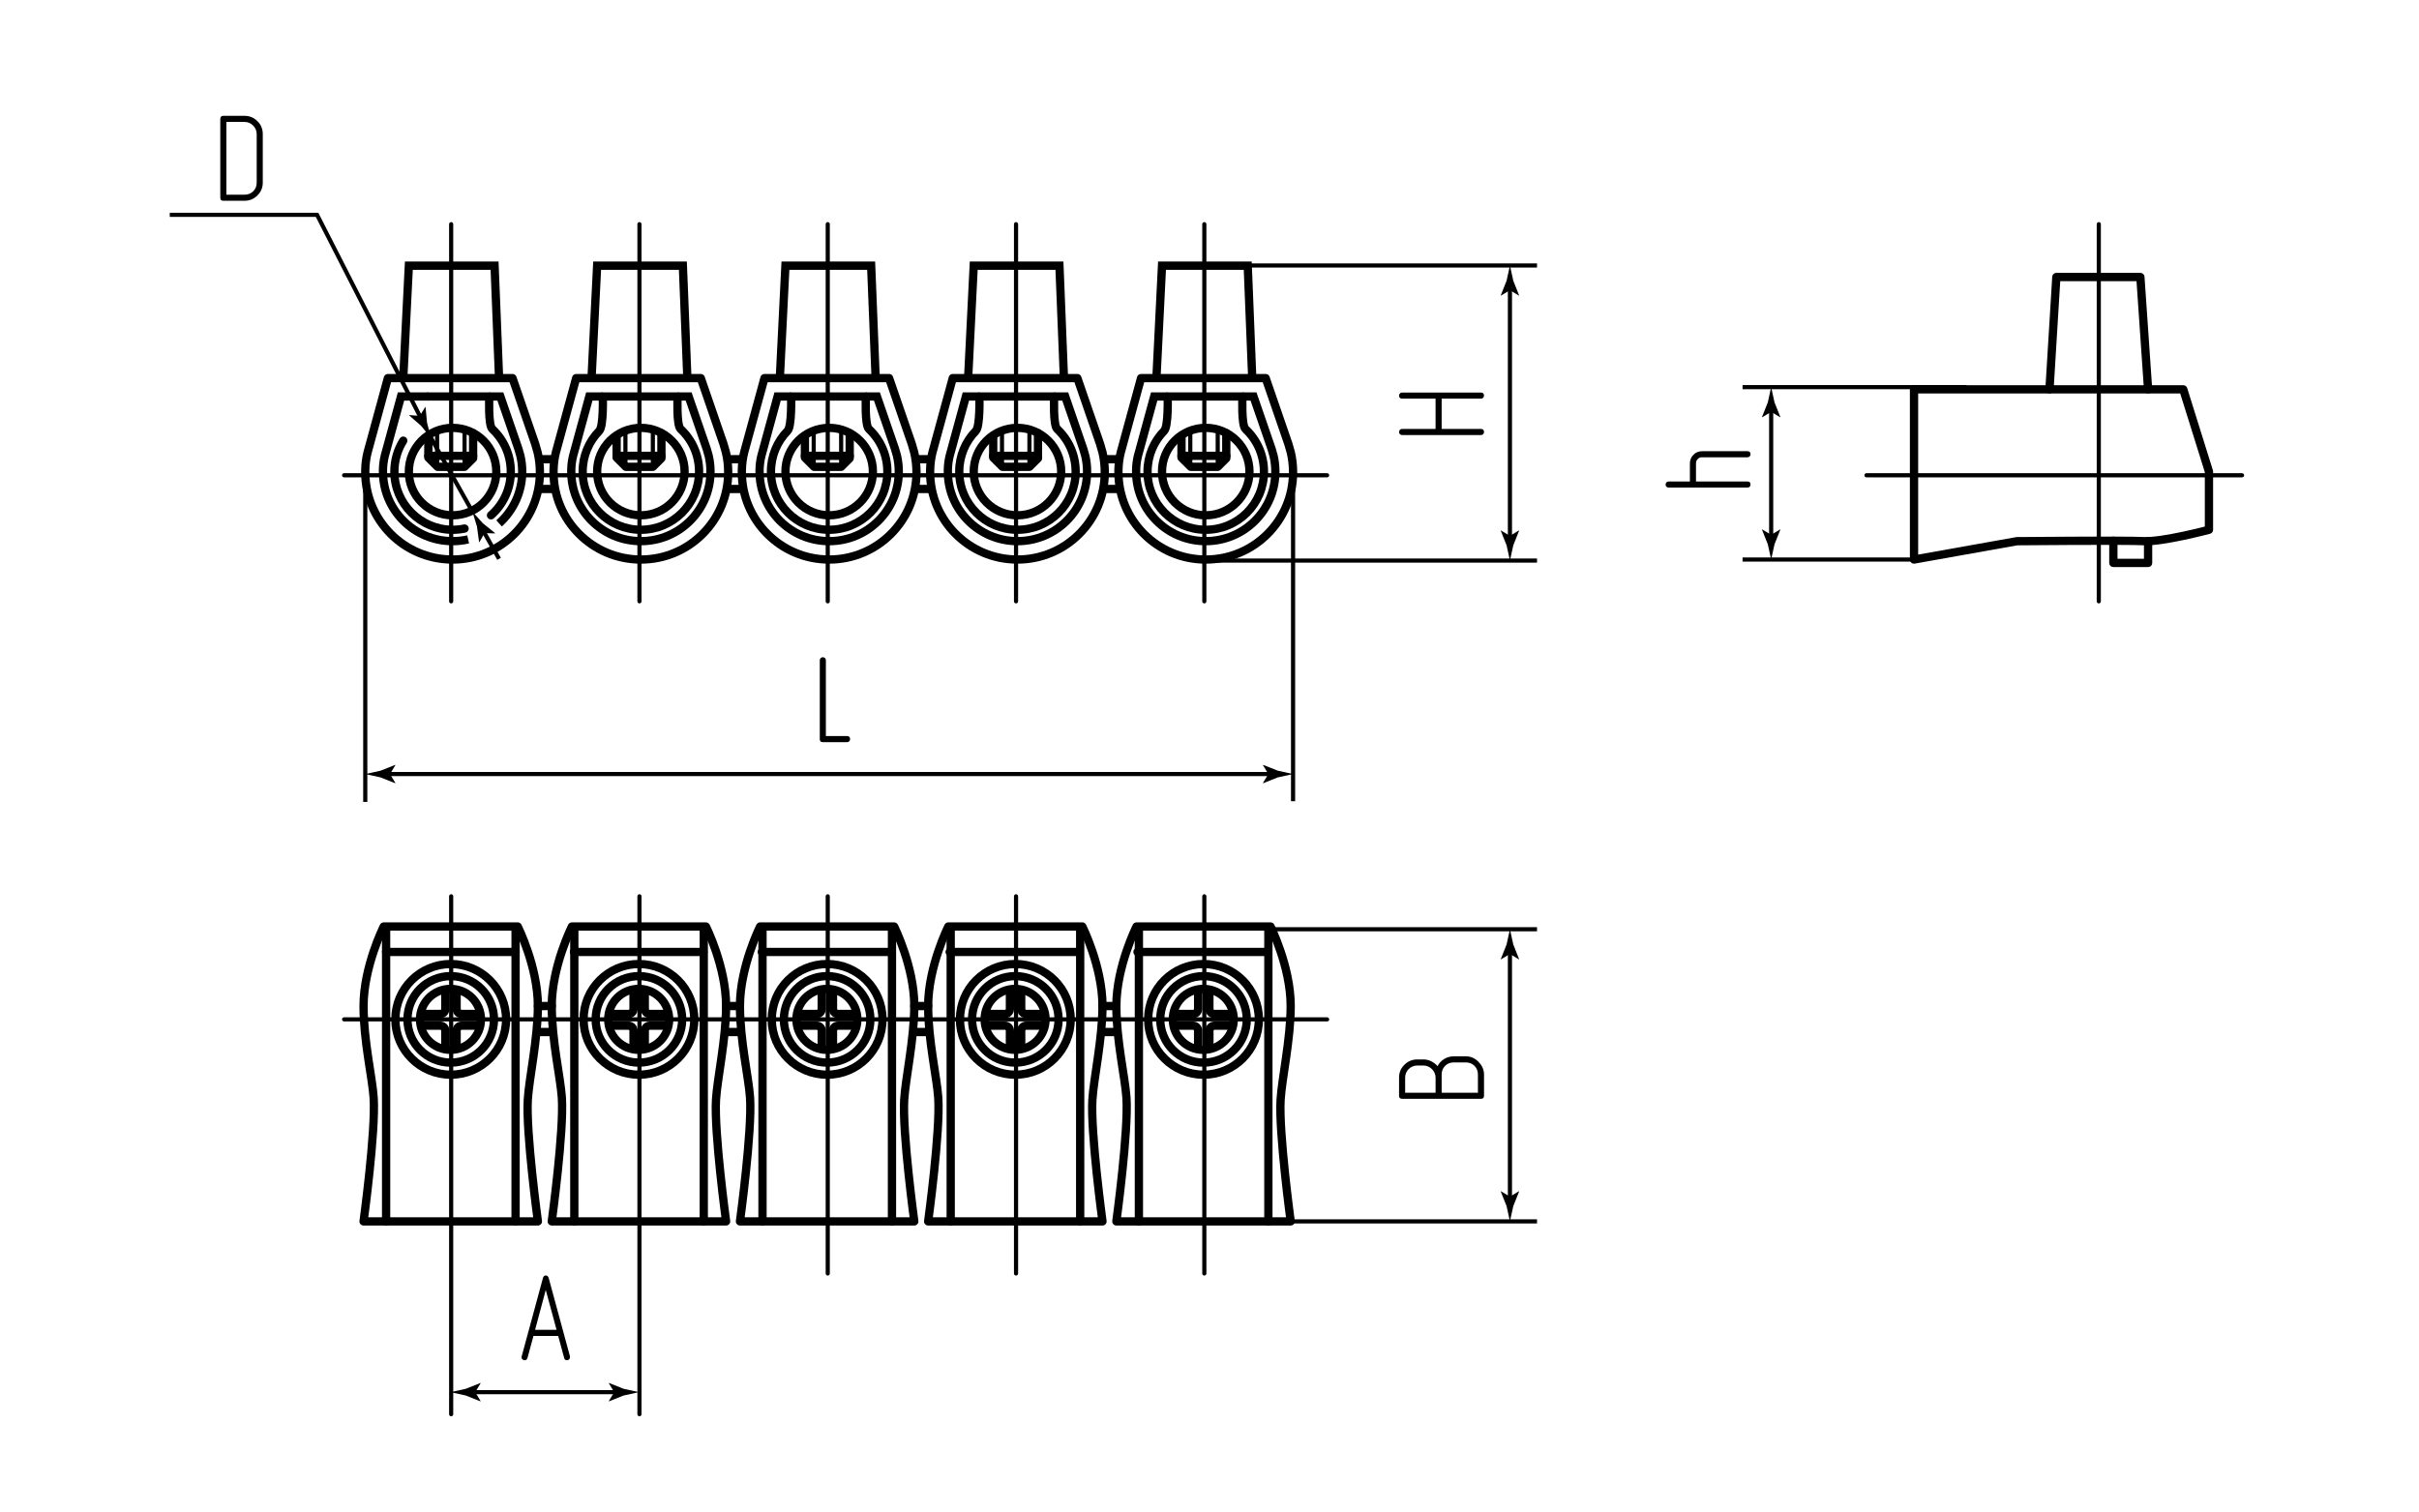 <?xml version="1.0" encoding="utf-8"?>
<!-- Generator: Adobe Illustrator 24.1.1, SVG Export Plug-In . SVG Version: 6.00 Build 0)  -->
<svg version="1.1" id="kzvi" xmlns="http://www.w3.org/2000/svg" xmlns:xlink="http://www.w3.org/1999/xlink" x="0px" y="0px"
	 viewBox="0 0 292.128 182.58" style="enable-background:new 0 0 292.128 182.58;" xml:space="preserve">
<style type="text/css">
	.st0{fill:none;stroke:#000000;stroke-width:0.5;stroke-linejoin:round;stroke-miterlimit:10;}
	.st1{fill:none;stroke:#000000;stroke-width:0.5;stroke-linecap:round;stroke-linejoin:round;}
	.st2{fill:none;stroke:#000000;stroke-width:0.5;}
	.st3{fill:none;stroke:#000000;stroke-miterlimit:10;}
	.st4{fill:none;stroke:#000000;stroke-linecap:round;stroke-linejoin:round;stroke-miterlimit:10;}
</style>
<g id="Thread">
	<line class="st0" x1="56.102" y1="52.332" x2="56.102" y2="56.311"/>
	<line class="st0" x1="52.789" y1="52.41" x2="52.789" y2="56.388"/>
	<line class="st0" x1="78.841" y1="52.332" x2="78.841" y2="56.311"/>
	<line class="st0" x1="75.528" y1="52.41" x2="75.528" y2="56.388"/>
	<line class="st0" x1="101.58" y1="52.332" x2="101.58" y2="56.311"/>
	<line class="st0" x1="98.266" y1="52.41" x2="98.266" y2="56.388"/>
	<line class="st0" x1="124.318" y1="52.332" x2="124.318" y2="56.311"/>
	<line class="st0" x1="121.005" y1="52.41" x2="121.005" y2="56.388"/>
	<line class="st0" x1="147.057" y1="52.332" x2="147.057" y2="56.311"/>
	<line class="st0" x1="143.744" y1="52.41" x2="143.744" y2="56.388"/>
</g>
<g id="Middles">
	<line class="st1" x1="54.484" y1="27.078" x2="54.484" y2="72.636"/>
	<line class="st1" x1="77.223" y1="27.078" x2="77.223" y2="72.636"/>
	<line class="st1" x1="99.962" y1="27.078" x2="99.962" y2="72.636"/>
	<line class="st1" x1="122.701" y1="27.078" x2="122.701" y2="72.636"/>
	<line class="st1" x1="145.439" y1="27.078" x2="145.439" y2="72.636"/>
	<line class="st1" x1="54.484" y1="108.267" x2="54.484" y2="170.826"/>
	<line class="st1" x1="77.223" y1="108.267" x2="77.223" y2="170.826"/>
	<line class="st1" x1="99.962" y1="108.267" x2="99.962" y2="153.826"/>
	<line class="st1" x1="122.701" y1="108.267" x2="122.701" y2="153.826"/>
	<line class="st1" x1="145.439" y1="108.267" x2="145.439" y2="153.826"/>
	<line class="st1" x1="41.555" y1="57.408" x2="160.266" y2="57.408"/>
	<line class="st1" x1="225.404" y1="57.408" x2="270.755" y2="57.408"/>
	<line class="st1" x1="253.458" y1="27.078" x2="253.458" y2="72.636"/>
	<line class="st1" x1="41.555" y1="123.131" x2="160.266" y2="123.131"/>
</g>
<g id="Texts">
	<g>
		<path d="M99.361,89.647c-0.24,0-0.36-0.12-0.36-0.36v-9.524c0-0.11,0.035-0.2,0.105-0.271c0.07-0.069,0.155-0.104,0.255-0.104
			c0.1,0,0.188,0.032,0.262,0.098c0.075,0.064,0.113,0.157,0.113,0.277v9.149h2.565c0.24,0,0.36,0.126,0.36,0.375
			c0,0.091-0.033,0.173-0.098,0.248s-0.152,0.112-0.262,0.112H99.361z"/>
	</g>
	<g>
		<path d="M63.703,164.024c-0.06,0.19-0.175,0.285-0.345,0.285c-0.1,0-0.188-0.035-0.263-0.105
			c-0.075-0.069-0.112-0.154-0.112-0.255c0-0.039,0.005-0.074,0.015-0.104l2.565-9.45c0.06-0.22,0.175-0.33,0.345-0.33
			c0.18,0,0.3,0.11,0.36,0.33l2.565,9.45v0.104c0,0.101-0.037,0.186-0.112,0.255c-0.075,0.07-0.158,0.105-0.248,0.105
			c-0.19,0-0.305-0.095-0.345-0.285l-0.72-2.655h-2.985L63.703,164.024z M65.908,155.819l-1.29,4.815h2.595L65.908,155.819z"/>
	</g>
	<g>
		<path d="M31.089,23.606c-0.43,0.43-0.95,0.645-1.56,0.645h-2.565c-0.24,0-0.36-0.12-0.36-0.36v-9.524
			c0-0.25,0.12-0.375,0.36-0.375h2.565c0.61,0,1.13,0.215,1.56,0.645c0.43,0.42,0.645,0.94,0.645,1.561v5.864
			C31.734,22.661,31.519,23.176,31.089,23.606z M30.999,16.196c0-0.2-0.038-0.388-0.112-0.562c-0.075-0.175-0.18-0.33-0.315-0.465
			c-0.135-0.136-0.291-0.243-0.465-0.323s-0.367-0.12-0.577-0.12h-2.19v8.79h2.19c0.42,0,0.77-0.137,1.05-0.412
			c0.28-0.275,0.42-0.622,0.42-1.043V16.196z"/>
	</g>
	<g>
		<path d="M178.855,132.727h-9.524c-0.25,0-0.375-0.12-0.375-0.36v-2.205c0-0.61,0.215-1.125,0.645-1.545
			c0.431-0.43,0.95-0.645,1.561-0.645h0.734c0.33,0,0.643,0.073,0.938,0.218s0.553,0.343,0.772,0.592
			c0.181-0.36,0.445-0.647,0.795-0.862c0.351-0.215,0.735-0.323,1.155-0.323h1.47c0.601,0,1.115,0.23,1.546,0.69
			c0.43,0.44,0.645,0.945,0.645,1.515v2.565C179.215,132.607,179.095,132.727,178.855,132.727z M173.366,130.162
			c0-0.2-0.04-0.388-0.12-0.563s-0.188-0.33-0.323-0.465c-0.135-0.135-0.289-0.24-0.465-0.315c-0.175-0.075-0.362-0.112-0.563-0.112
			h-0.734c-0.21,0-0.402,0.038-0.578,0.112c-0.175,0.075-0.33,0.18-0.465,0.315c-0.135,0.135-0.24,0.291-0.314,0.465
			c-0.075,0.175-0.113,0.362-0.113,0.563v1.83h3.676V130.162z M178.48,129.802c0-0.42-0.137-0.77-0.412-1.05
			c-0.275-0.28-0.622-0.42-1.043-0.42h-1.47c-0.42,0-0.768,0.14-1.042,0.42c-0.275,0.28-0.413,0.63-0.413,1.05v2.19h4.38V129.802z"
			/>
	</g>
	<g>
		<path d="M169.331,48.154c-0.25,0-0.375-0.125-0.375-0.375c0-0.09,0.032-0.173,0.098-0.248c0.064-0.075,0.157-0.113,0.277-0.113
			h9.524c0.12,0,0.21,0.035,0.271,0.105c0.06,0.07,0.09,0.155,0.09,0.255s-0.032,0.188-0.098,0.262
			c-0.064,0.075-0.152,0.113-0.263,0.113H174.1v3.66h4.755c0.24,0,0.36,0.125,0.36,0.375c0,0.1-0.032,0.186-0.098,0.255
			c-0.064,0.07-0.152,0.105-0.263,0.105h-9.524c-0.11,0-0.2-0.035-0.271-0.105c-0.069-0.07-0.104-0.155-0.104-0.255
			c0-0.1,0.032-0.188,0.098-0.262c0.064-0.075,0.157-0.113,0.277-0.113h4.035v-3.66H169.331z"/>
	</g>
	<g>
		<path d="M204.08,55.97c0-0.21,0.038-0.402,0.113-0.577c0.074-0.175,0.18-0.33,0.314-0.465c0.135-0.135,0.29-0.24,0.465-0.315
			c0.176-0.075,0.363-0.112,0.563-0.112h5.505c0.24,0,0.36,0.125,0.36,0.375c0,0.09-0.032,0.172-0.098,0.248
			c-0.064,0.075-0.152,0.112-0.263,0.112h-5.505c-0.199,0-0.369,0.07-0.51,0.21c-0.14,0.14-0.21,0.315-0.21,0.525v2.19h6.225
			c0.24,0,0.36,0.125,0.36,0.375c0,0.1-0.032,0.186-0.098,0.255c-0.064,0.07-0.152,0.105-0.263,0.105h-9.524
			c-0.11,0-0.2-0.035-0.271-0.105c-0.069-0.07-0.104-0.155-0.104-0.255c0-0.1,0.032-0.188,0.098-0.262
			c0.064-0.075,0.157-0.113,0.277-0.113h2.564V55.97z"/>
	</g>
</g>
<g id="Pointers">
	<g id="Pointers_3_">
		<g>
			<line class="st2" x1="153.71" y1="93.499" x2="46.556" y2="93.499"/>
			<g>
				<path d="M153.172,93.499l-0.657,1.081l0.037,0.024l1.762-0.7c0.614-0.135,1.228-0.27,1.842-0.405
					c-0.614-0.135-1.228-0.27-1.842-0.405l-1.762-0.7l-0.037,0.018L153.172,93.499z"/>
			</g>
			<g>
				<path d="M47.095,93.499l0.657,1.081l-0.037,0.024l-1.763-0.7c-0.614-0.135-1.228-0.27-1.842-0.405
					c0.614-0.135,1.228-0.27,1.842-0.405l1.763-0.7l0.037,0.018L47.095,93.499z"/>
			</g>
		</g>
	</g>
	<g id="Pointers_15_">
		<g>
			<line class="st2" x1="74.714" y1="168.162" x2="56.849" y2="168.162"/>
			<g>
				<path d="M74.175,168.162l-0.657,1.081l0.037,0.024l1.762-0.7c0.614-0.135,1.228-0.27,1.842-0.405
					c-0.614-0.135-1.228-0.27-1.842-0.405l-1.762-0.7l-0.037,0.018L74.175,168.162z"/>
			</g>
			<g>
				<path d="M57.388,168.162l0.657,1.081l-0.037,0.024l-1.762-0.7c-0.614-0.135-1.228-0.27-1.842-0.405
					c0.614-0.135,1.228-0.27,1.842-0.405l1.762-0.7l0.037,0.018L57.388,168.162z"/>
			</g>
		</g>
	</g>
	<g id="Pointers_5_">
		<g>
			<line class="st2" x1="182.346" y1="114.691" x2="182.346" y2="145.089"/>
			<g>
				<path d="M182.346,115.23l1.081,0.657l0.024-0.037l-0.7-1.763c-0.135-0.614-0.27-1.228-0.405-1.842
					c-0.135,0.614-0.27,1.228-0.405,1.842l-0.7,1.763l0.018,0.037L182.346,115.23z"/>
			</g>
			<g>
				<path d="M182.346,144.55l1.081-0.657l0.024,0.037l-0.7,1.762c-0.135,0.614-0.27,1.228-0.405,1.842
					c-0.135-0.614-0.27-1.228-0.405-1.842l-0.7-1.762l0.018-0.037L182.346,144.55z"/>
			</g>
		</g>
	</g>
	<g id="Pointers_1_">
		<g>
			<line class="st2" x1="182.346" y1="34.514" x2="182.346" y2="65.268"/>
			<g>
				<path d="M182.346,35.052l1.081,0.657l0.024-0.037l-0.7-1.763c-0.135-0.614-0.27-1.228-0.405-1.842
					c-0.135,0.614-0.27,1.228-0.405,1.842l-0.7,1.763l0.018,0.037L182.346,35.052z"/>
			</g>
			<g>
				<path d="M182.346,64.729l1.081-0.657l0.024,0.037l-0.7,1.762c-0.135,0.614-0.27,1.228-0.405,1.842
					c-0.135-0.614-0.27-1.228-0.405-1.842l-0.7-1.762l0.018-0.037L182.346,64.729z"/>
			</g>
		</g>
	</g>
	<g id="Pointers_9_">
		<g>
			<line class="st2" x1="213.893" y1="49.208" x2="213.893" y2="65.142"/>
			<g>
				<path d="M213.893,49.747l1.081,0.657l0.024-0.037l-0.7-1.763c-0.135-0.614-0.27-1.228-0.405-1.842
					c-0.135,0.614-0.27,1.228-0.405,1.842l-0.7,1.763l0.018,0.037L213.893,49.747z"/>
			</g>
			<g>
				<path d="M213.893,64.603l1.081-0.657l0.024,0.037l-0.7,1.762c-0.135,0.614-0.27,1.228-0.405,1.842
					c-0.135-0.614-0.27-1.228-0.405-1.842l-0.7-1.762l0.018-0.037L213.893,64.603z"/>
			</g>
		</g>
	</g>
	<g id="Pointers_19_">
		<g>
			<polyline class="st2" points="50.936,50.714 38.29,25.949 20.502,25.949 			"/>
			<g>
				<path d="M50.691,50.234l-1.262-0.094l-0.005,0.044l1.425,1.251c0.4,0.485,0.799,0.971,1.199,1.456
					c-0.159-0.608-0.318-1.217-0.477-1.825l-0.178-1.888l-0.033-0.024L50.691,50.234z"/>
			</g>
		</g>
	</g>
	<g id="Pointers_6_">
		<g>
			<line class="st2" x1="58.249" y1="63.924" x2="60.27" y2="67.502"/>
			<g>
				<path d="M58.514,64.393l1.264,0.041l0.003-0.044l-1.476-1.19c-0.42-0.468-0.839-0.936-1.259-1.405
					c0.184,0.601,0.369,1.202,0.553,1.803l0.257,1.879l0.034,0.023L58.514,64.393z"/>
			</g>
		</g>
	</g>
</g>
<g id="Сallout">
	<line id="Сallout_3_" class="st2" x1="44.111" y1="57.408" x2="44.111" y2="96.865"/>
	<line id="Сallout_1_" class="st2" x1="156.156" y1="57.578" x2="156.156" y2="96.78"/>
	<line class="st2" x1="52.048" y1="52.892" x2="57.046" y2="61.794"/>
	<line id="Сallout_5_" class="st2" x1="156.156" y1="147.534" x2="185.617" y2="147.534"/>
	<line id="Сallout_2_" class="st2" x1="153.435" y1="112.246" x2="185.617" y2="112.246"/>
	<line id="Сallout_14_" class="st2" x1="145.611" y1="67.713" x2="185.617" y2="67.713"/>
	<line id="Сallout_13_" class="st2" x1="150.681" y1="32.068" x2="185.617" y2="32.068"/>
	<line id="Сallout_12_" class="st2" x1="210.438" y1="67.587" x2="231.145" y2="67.587"/>
	<line id="Сallout_11_" class="st2" x1="210.438" y1="46.763" x2="237.482" y2="46.763"/>
</g>
<g id="BaseContour">
	<circle class="st3" cx="54.655" cy="56.963" r="5.281"/>
	<path class="st4" d="M56.103,63.843c-0.467,0.098-0.951,0.149-1.447,0.149c-3.882,0-7.029-3.147-7.029-7.029
		c0-1.371,0.393-2.651,1.071-3.732"/>
	<path class="st4" d="M51.728,47.895h7.358c0,0-0.145,3.453,0.361,3.925c1.377,1.283,2.238,3.113,2.238,5.143
		c0,2.105-0.925,3.993-2.391,5.281"/>
	<polyline class="st4" points="51.728,52.748 51.728,55.272 52.844,56.388 56.102,56.388 57.136,55.355 57.136,52.332 	"/>
	<line class="st4" x1="51.728" y1="55.059" x2="57.136" y2="55.059"/>
	<path class="st3" d="M56.537,65.155c-0.605,0.138-1.234,0.211-1.881,0.211c-4.648,0-8.407-3.759-8.407-8.407v-0.207
		c0.012-0.584,0.085-1.144,0.219-1.691l0.207-0.754l1.752-6.412h3.301"/>
	<path class="st3" d="M59.086,47.895h1.34l2.185,6.339l0.237,0.825c0.141,0.611,0.216,1.247,0.216,1.9
		c0,2.488-1.078,4.722-2.792,6.261"/>
	<path class="st4" d="M61.893,45.673l2.74,7.951l0.297,1.035c0.177,0.766,0.271,1.564,0.271,2.384
		c0,5.83-4.716,10.545-10.545,10.545s-10.545-4.716-10.545-10.545v-0.26c0.015-0.732,0.107-1.435,0.275-2.121l0.259-0.946
		l2.198-8.042H61.893z"/>
	<polyline class="st3" points="48.699,45.673 49.375,32.092 59.726,32.092 60.27,45.673 	"/>
	<circle class="st3" cx="77.394" cy="56.963" r="5.281"/>
	<path class="st4" d="M84.423,56.963c0,3.882-3.147,7.029-7.029,7.029s-7.029-3.147-7.029-7.029c0-1.912,0.764-3.646,2.003-4.914
		c0.542-0.554,0.429-4.155,0.429-4.155h9.028c0,0-0.145,3.453,0.361,3.925C83.562,53.103,84.423,54.932,84.423,56.963z"/>
	<polyline class="st4" points="74.466,52.748 74.466,55.272 75.583,56.388 78.841,56.388 79.875,55.355 79.875,52.332 	"/>
	<line class="st4" x1="74.466" y1="55.059" x2="79.875" y2="55.059"/>
	<path class="st3" d="M81.824,47.895h1.34l2.185,6.339l0.237,0.825c0.141,0.611,0.216,1.247,0.216,1.9
		c0,4.647-3.759,8.407-8.407,8.407c-4.648,0-8.407-3.759-8.407-8.407v-0.207c0.012-0.584,0.085-1.144,0.219-1.691l0.207-0.754
		l1.752-6.412h1.63"/>
	<path class="st4" d="M84.631,45.673l2.74,7.951l0.297,1.035c0.177,0.766,0.271,1.564,0.271,2.384
		c0,5.83-4.716,10.545-10.545,10.545s-10.545-4.716-10.545-10.545v-0.26c0.015-0.732,0.107-1.435,0.275-2.121l0.259-0.946
		l2.198-8.042H84.631z"/>
	<polyline class="st3" points="71.438,45.673 72.113,32.092 82.465,32.092 83.009,45.673 	"/>
	<circle class="st3" cx="100.133" cy="56.963" r="5.281"/>
	<path class="st4" d="M107.162,56.963c0,3.882-3.147,7.029-7.029,7.029s-7.029-3.147-7.029-7.029c0-1.912,0.764-3.646,2.003-4.914
		c0.542-0.554,0.429-4.155,0.429-4.155h9.028c0,0-0.145,3.453,0.361,3.925C106.301,53.103,107.162,54.932,107.162,56.963z"/>
	<polyline class="st4" points="97.205,52.748 97.205,55.272 98.321,56.388 101.58,56.388 102.614,55.355 102.614,52.332 	"/>
	<line class="st4" x1="97.205" y1="55.059" x2="102.614" y2="55.059"/>
	<path class="st3" d="M104.563,47.895h1.34l2.185,6.339l0.237,0.825c0.141,0.611,0.216,1.247,0.216,1.9
		c0,4.647-3.759,8.407-8.407,8.407c-4.648,0-8.407-3.759-8.407-8.407v-0.207c0.012-0.584,0.085-1.144,0.219-1.691l0.207-0.754
		l1.752-6.412h1.63"/>
	<path class="st4" d="M107.37,45.673l2.74,7.951l0.297,1.035c0.177,0.766,0.271,1.564,0.271,2.384
		c0,5.83-4.716,10.545-10.545,10.545s-10.545-4.716-10.545-10.545v-0.26c0.015-0.732,0.107-1.435,0.275-2.121l0.259-0.946
		l2.198-8.042H107.37z"/>
	<polyline class="st3" points="94.176,45.673 94.852,32.092 105.204,32.092 105.747,45.673 	"/>
	<circle class="st3" cx="122.872" cy="56.963" r="5.281"/>
	<path class="st4" d="M129.901,56.963c0,3.882-3.147,7.029-7.029,7.029s-7.029-3.147-7.029-7.029c0-1.912,0.764-3.646,2.003-4.914
		c0.542-0.554,0.429-4.155,0.429-4.155h9.028c0,0-0.145,3.453,0.361,3.925C129.039,53.103,129.901,54.932,129.901,56.963z"/>
	<polyline class="st4" points="119.944,52.748 119.944,55.272 121.06,56.388 124.318,56.388 125.352,55.355 125.352,52.332 	"/>
	<line class="st4" x1="119.944" y1="55.059" x2="125.352" y2="55.059"/>
	<path class="st3" d="M127.302,47.895h1.34l2.185,6.339l0.237,0.825c0.141,0.611,0.216,1.247,0.216,1.9
		c0,4.647-3.759,8.407-8.407,8.407c-4.648,0-8.407-3.759-8.407-8.407v-0.207c0.012-0.584,0.085-1.144,0.219-1.691l0.207-0.754
		l1.752-6.412h1.63"/>
	<path class="st4" d="M130.109,45.673l2.74,7.951l0.297,1.035c0.177,0.766,0.271,1.564,0.271,2.384
		c0,5.83-4.716,10.545-10.545,10.545c-5.83,0-10.545-4.716-10.545-10.545v-0.26c0.015-0.732,0.107-1.435,0.275-2.121l0.259-0.946
		l2.198-8.042H130.109z"/>
	<polyline class="st3" points="116.915,45.673 117.591,32.092 127.942,32.092 128.486,45.673 	"/>
	<circle class="st3" cx="145.61" cy="56.963" r="5.281"/>
	<path class="st4" d="M152.639,56.963c0,3.882-3.147,7.029-7.029,7.029c-3.882,0-7.029-3.147-7.029-7.029
		c0-1.912,0.764-3.646,2.003-4.914c0.542-0.554,0.429-4.155,0.429-4.155h9.028c0,0-0.145,3.453,0.361,3.925
		C151.778,53.103,152.639,54.932,152.639,56.963z"/>
	<polyline class="st4" points="142.682,52.748 142.682,55.272 143.799,56.388 147.057,56.388 148.091,55.355 148.091,52.332 	"/>
	<line class="st4" x1="142.682" y1="55.059" x2="148.091" y2="55.059"/>
	<path class="st3" d="M150.04,47.895h1.34l2.185,6.339l0.237,0.825c0.141,0.611,0.216,1.247,0.216,1.9
		c0,4.647-3.759,8.407-8.407,8.407c-4.648,0-8.407-3.759-8.407-8.407v-0.207c0.012-0.584,0.085-1.144,0.219-1.691l0.207-0.754
		l1.752-6.412h1.63"/>
	<path class="st4" d="M152.848,45.673l2.74,7.951l0.297,1.035c0.177,0.766,0.271,1.564,0.271,2.384
		c0,5.83-4.716,10.545-10.545,10.545c-5.83,0-10.545-4.716-10.545-10.545v-0.26c0.015-0.732,0.107-1.435,0.275-2.121l0.259-0.946
		l2.198-8.042H152.848z"/>
	<polyline class="st3" points="139.654,45.673 140.33,32.092 150.681,32.092 151.225,45.673 	"/>
	<line class="st3" x1="65.082" y1="55.47" x2="66.943" y2="55.47"/>
	<line class="st3" x1="65.142" y1="59.064" x2="66.909" y2="59.064"/>
	<line class="st3" x1="87.833" y1="55.47" x2="89.694" y2="55.47"/>
	<line class="st3" x1="87.893" y1="59.064" x2="89.659" y2="59.064"/>
	<line class="st3" x1="110.584" y1="55.47" x2="112.445" y2="55.47"/>
	<line class="st3" x1="110.644" y1="59.064" x2="112.41" y2="59.064"/>
	<line class="st3" x1="133.335" y1="55.47" x2="135.196" y2="55.47"/>
	<line class="st3" x1="133.395" y1="59.064" x2="135.161" y2="59.064"/>
	<path class="st4" d="M231.145,47.028h15.324h17.188l3.106,9.935v7.029c0,0-5.591,1.488-7.869,1.374
		c-2.278-0.114-15.324,0.006-15.324,0.006l-12.425,2.216V47.028z"/>
	<polyline class="st4" points="247.504,47.028 248.333,33.463 258.48,33.463 259.412,47.028 	"/>
	<polyline class="st4" points="255.218,65.317 255.218,67.995 259.412,67.995 259.412,65.366 	"/>
	<path class="st4" d="M64.958,147.534H43.905c0,0,1.495-10.92,1.217-14.969c-0.17-2.47-1.217-6.86-1.217-11.045
		c0-4.77,2.433-9.605,2.433-9.605h16.186c0,0,2.433,4.836,2.433,9.605c0,3.978-1.064,8.768-1.217,11.304
		C63.502,136.811,64.958,147.534,64.958,147.534z"/>
	<line class="st4" x1="46.628" y1="112.246" x2="46.628" y2="147.534"/>
	<line class="st4" x1="62.263" y1="112.246" x2="62.263" y2="147.534"/>
	<path class="st4" d="M87.686,147.534H66.633c0,0,1.495-10.92,1.217-14.969c-0.17-2.47-1.217-6.86-1.217-11.045
		c0-4.77,2.433-9.605,2.433-9.605h16.186c0,0,2.433,4.836,2.433,9.605c0,3.978-1.064,8.768-1.217,11.304
		C86.229,136.811,87.686,147.534,87.686,147.534z"/>
	<line class="st4" x1="69.356" y1="112.246" x2="69.356" y2="147.534"/>
	<line class="st4" x1="84.991" y1="112.246" x2="84.991" y2="147.534"/>
	<path class="st4" d="M110.413,147.534H89.361c0,0,1.495-10.92,1.217-14.969c-0.17-2.47-1.217-6.86-1.217-11.045
		c0-4.77,2.433-9.605,2.433-9.605h16.186c0,0,2.433,4.836,2.433,9.605c0,3.978-1.064,8.768-1.217,11.304
		C108.957,136.811,110.413,147.534,110.413,147.534z"/>
	<line class="st4" x1="92.083" y1="112.246" x2="92.083" y2="147.534"/>
	<line class="st4" x1="107.718" y1="112.246" x2="107.718" y2="147.534"/>
	<path class="st4" d="M133.141,147.534h-21.053c0,0,1.495-10.92,1.217-14.969c-0.17-2.47-1.217-6.86-1.217-11.045
		c0-4.77,2.433-9.605,2.433-9.605h16.186c0,0,2.433,4.836,2.433,9.605c0,3.978-1.064,8.768-1.217,11.304
		C131.684,136.811,133.141,147.534,133.141,147.534z"/>
	<line class="st4" x1="114.811" y1="112.246" x2="114.811" y2="147.534"/>
	<line class="st4" x1="130.446" y1="112.246" x2="130.446" y2="147.534"/>
	<path class="st4" d="M155.869,147.534h-21.053c0,0,1.495-10.92,1.217-14.969c-0.17-2.47-1.217-6.86-1.217-11.045
		c0-4.77,2.433-9.605,2.433-9.605h16.186c0,0,2.433,4.836,2.433,9.605c0,3.978-1.064,8.768-1.217,11.304
		C154.412,136.811,155.869,147.534,155.869,147.534z"/>
	<line class="st4" x1="137.538" y1="112.246" x2="137.538" y2="147.534"/>
	<line class="st4" x1="153.173" y1="112.246" x2="153.173" y2="147.534"/>
	<g>
		<circle class="st3" cx="54.432" cy="123.131" r="5.224"/>
		<g>
			<circle class="st3" cx="54.403" cy="123.131" r="3.68"/>
			<path class="st3" d="M58.076,122.479h-2.332c-0.332,0-0.602-0.269-0.602-0.602v-2.409"/>
			<path class="st3" d="M50.736,122.479h2.441c0.332,0,0.602-0.269,0.602-0.602v-2.409"/>
			<path class="st3" d="M58.14,123.895h-2.396c-0.332,0-0.602,0.269-0.602,0.602v2.312"/>
			<path class="st3" d="M53.778,126.809v-2.312c0-0.332-0.269-0.602-0.602-0.602H50.8"/>
		</g>
		<circle class="st3" cx="54.432" cy="123.131" r="6.684"/>
	</g>
	<g>
		<circle class="st3" cx="77.159" cy="123.131" r="5.224"/>
		<g>
			<circle class="st3" cx="77.131" cy="123.131" r="3.68"/>
			<path class="st3" d="M80.803,122.479h-2.332c-0.332,0-0.602-0.269-0.602-0.602v-2.409"/>
			<path class="st3" d="M73.463,122.479h2.441c0.332,0,0.602-0.269,0.602-0.602v-2.409"/>
			<path class="st3" d="M80.867,123.895h-2.396c-0.332,0-0.602,0.269-0.602,0.602v2.312"/>
			<path class="st3" d="M76.506,126.809v-2.312c0-0.332-0.269-0.602-0.602-0.602h-2.377"/>
		</g>
		<circle class="st3" cx="77.159" cy="123.131" r="6.684"/>
	</g>
	<g>
		<circle class="st3" cx="99.887" cy="123.131" r="5.224"/>
		<g>
			<circle class="st3" cx="99.859" cy="123.131" r="3.68"/>
			<path class="st3" d="M103.531,122.479h-2.332c-0.332,0-0.602-0.269-0.602-0.602v-2.409"/>
			<path class="st3" d="M96.191,122.479h2.441c0.332,0,0.602-0.269,0.602-0.602v-2.409"/>
			<path class="st3" d="M103.595,123.895h-2.396c-0.332,0-0.602,0.269-0.602,0.602v2.312"/>
			<path class="st3" d="M99.233,126.809v-2.312c0-0.332-0.269-0.602-0.602-0.602h-2.377"/>
		</g>
		<circle class="st3" cx="99.887" cy="123.131" r="6.684"/>
	</g>
	<g>
		<circle class="st3" cx="122.615" cy="123.131" r="5.224"/>
		<g>
			<circle class="st3" cx="122.586" cy="123.131" r="3.68"/>
			<path class="st3" d="M126.259,122.479h-2.332c-0.332,0-0.602-0.269-0.602-0.602v-2.409"/>
			<path class="st3" d="M118.918,122.479h2.441c0.332,0,0.602-0.269,0.602-0.602v-2.409"/>
			<path class="st3" d="M126.323,123.895h-2.396c-0.332,0-0.602,0.269-0.602,0.602v2.312"/>
			<path class="st3" d="M121.961,126.809v-2.312c0-0.332-0.269-0.602-0.602-0.602h-2.377"/>
		</g>
		<circle class="st3" cx="122.615" cy="123.131" r="6.684"/>
	</g>
	<g>
		<circle class="st3" cx="145.342" cy="123.131" r="5.224"/>
		<g>
			<circle class="st3" cx="145.314" cy="123.131" r="3.68"/>
			<path class="st3" d="M148.986,122.479h-2.332c-0.332,0-0.602-0.269-0.602-0.602v-2.409"/>
			<path class="st3" d="M141.646,122.479h2.441c0.332,0,0.602-0.269,0.602-0.602v-2.409"/>
			<path class="st3" d="M149.05,123.895h-2.396c-0.332,0-0.602,0.269-0.602,0.602v2.312"/>
			<path class="st3" d="M144.688,126.809v-2.312c0-0.332-0.269-0.602-0.602-0.602h-2.377"/>
		</g>
		<circle class="st3" cx="145.342" cy="123.131" r="6.684"/>
	</g>
	<line class="st4" x1="46.628" y1="114.99" x2="62.263" y2="114.99"/>
	<line class="st4" x1="69.313" y1="114.99" x2="84.948" y2="114.99"/>
	<line class="st4" x1="91.999" y1="114.99" x2="107.634" y2="114.99"/>
	<line class="st4" x1="114.684" y1="114.99" x2="130.319" y2="114.99"/>
	<line class="st4" x1="137.369" y1="114.99" x2="153.004" y2="114.99"/>
	<line class="st4" x1="64.958" y1="121.521" x2="66.633" y2="121.521"/>
	<line class="st4" x1="64.958" y1="124.662" x2="66.633" y2="124.662"/>
	<line class="st4" x1="87.686" y1="121.521" x2="89.361" y2="121.521"/>
	<line class="st4" x1="87.686" y1="124.662" x2="89.361" y2="124.662"/>
	<line class="st4" x1="110.413" y1="121.521" x2="112.088" y2="121.521"/>
	<line class="st4" x1="110.413" y1="124.662" x2="112.088" y2="124.662"/>
	<line class="st4" x1="133.141" y1="121.521" x2="134.816" y2="121.521"/>
	<line class="st4" x1="133.141" y1="124.662" x2="134.816" y2="124.662"/>
</g>
</svg>
